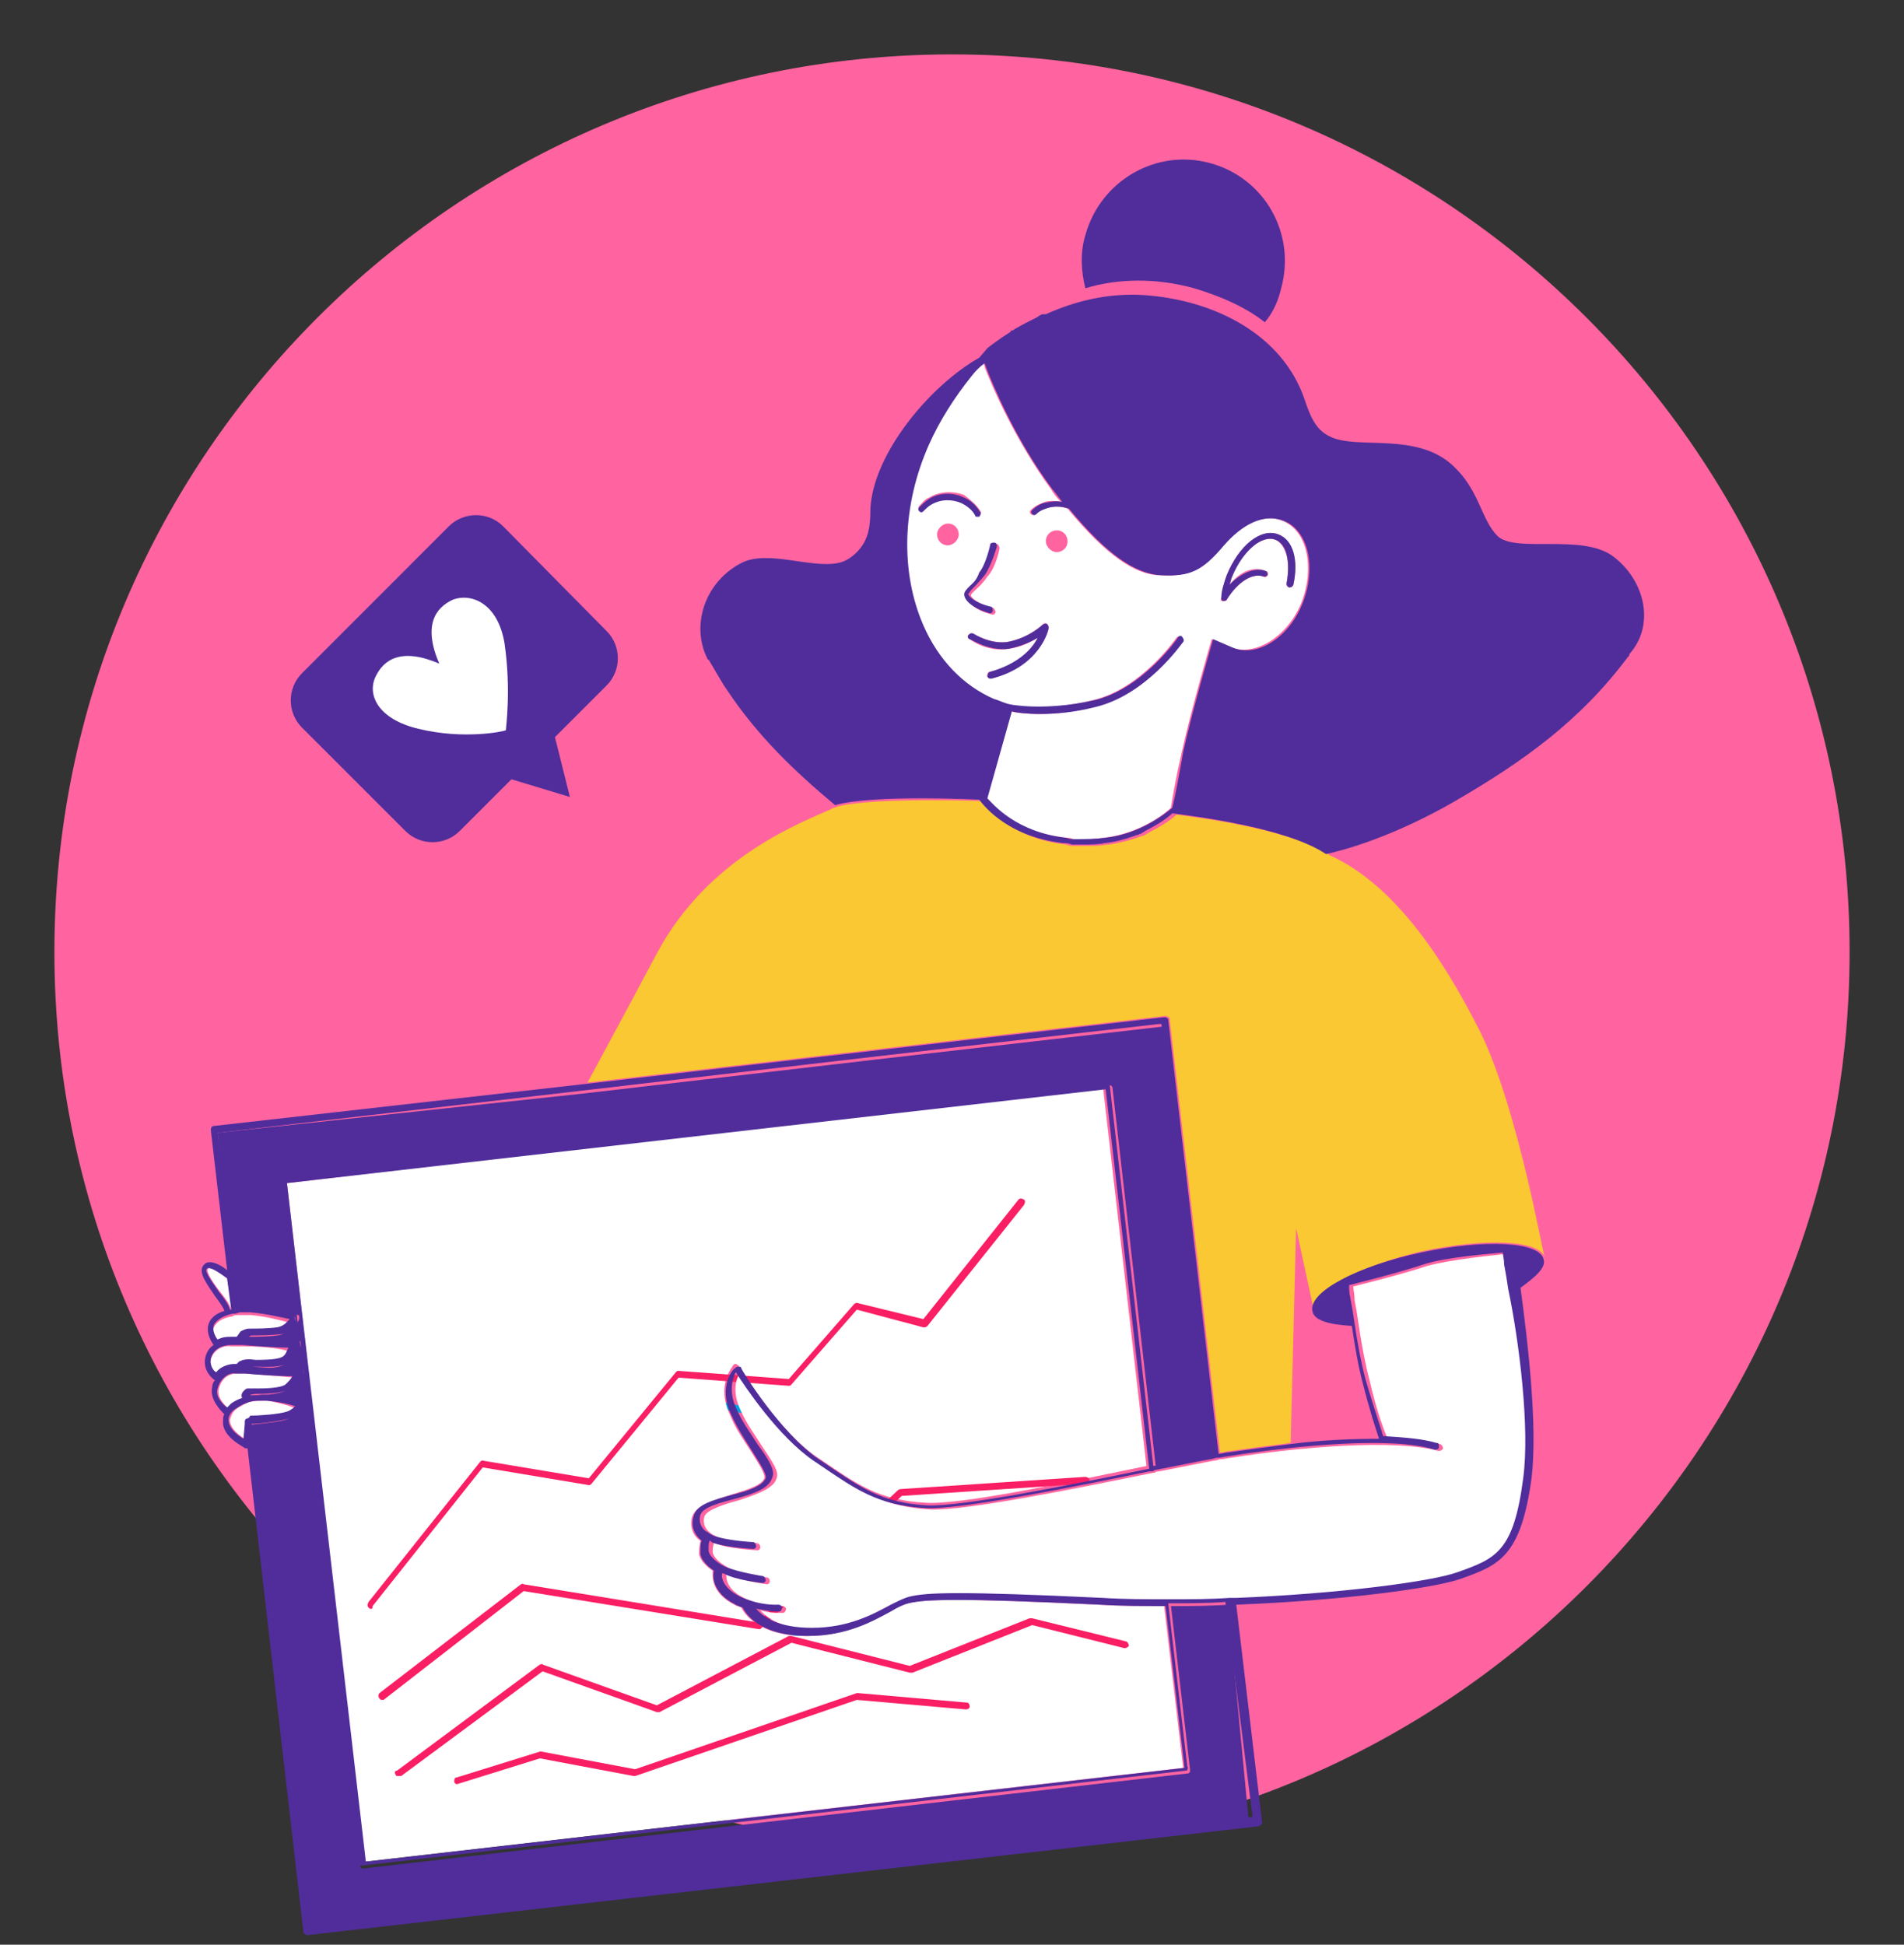 <svg width="140" height="143" xmlns="http://www.w3.org/2000/svg" version="1.1" xmlns:xlink="http://www.w3.org/1999/xlink" viewBox="0 0 140 143"><rect x="0" y="0" width="140" height="143" fill="#333333" stroke="none"/><path d="M70,4c-36.4,0 -66,29.6 -66,66c0,36.4 29.6,66 66,66c36.4,0 66,-29.6 66,-66c0,-36.4 -29.6,-66 -66,-66z" fill="#ff64a0"></path><path d="M33,38.705l-10.795,10.8c-1.1,1.1 -1.1,2.9 0,4l7.6,7.6c1.1,1.1 2.9,1.1 4,0l3.8,-3.8v0l4.3,1.3v0l-1.1,-4.4v0l3.8,-3.8c1.1,-1.1 1.1,-2.9 0,-4l-7.605,-7.7c-1.095,-1.1 -2.895,-1.1 -4,0z" fill="#502d9b"></path><path d="M33.296,44.098c-1.296,0.6 -2.2,1.902 -1,4.7c0,0 0,0.1 0.1,0.1c0,0 -0.1,0 -0.1,-0.1c-2.8,-1.2 -4.1,-0.3 -4.7,1c-0.596,1.3 0.2,3.1 3.2,3.8c3.3,0.8 6.204,0.2 6.4,0.1c0,-0.2 0.4,-3 -0.1,-6.4c-0.5,-3 -2.5,-3.7 -3.8,-3.2z" fill="#ffffff"></path><path d="M27.8,117.3v0l9.4,-9.2v0l7.7,2.2v0l7.4,-7.1v0l8.1,1.6v0l5.5,-5v0l4.9,1.9v0l8.1,-8v0" fill-opacity="0" fill="#ffffff" stroke-dashoffset="0" stroke-dasharray="" stroke-linejoin="miter" stroke-linecap="butt" stroke-opacity="1" stroke="#009fe3" stroke-miterlimit="20" stroke-width="0.5"></path><path d="M27.8,124.1v0l11.2,-6.8v0l16.9,4.9v0l11.5,-8.5v0l13.6,0.7v0" fill-opacity="0" fill="#ffffff" stroke-dashoffset="0" stroke-dasharray="" stroke-linejoin="miter" stroke-linecap="butt" stroke-opacity="1" stroke="#009fe3" stroke-miterlimit="20" stroke-width="0.5"></path><path d="M28.3,129.8v0l11.4,-6.5v0l8.1,4v0l10.4,-4v0l8.5,3.3v0l9.2,-2.5v0l6.6,2.5v0" fill-opacity="0" fill="#ffffff" stroke-dashoffset="0" stroke-dasharray="" stroke-linejoin="miter" stroke-linecap="butt" stroke-opacity="1" stroke="#009fe3" stroke-miterlimit="20" stroke-width="0.5"></path><path d="M29.2,133.3v0l8.2,-4.1v0l8.8,2.6v0l6.5,-2.6v0c0,0 4.2,0.6 4.6,0.6c0.4,0 5.2,-1.6 5.2,-1.6v0l7.9,1.6v0" fill-opacity="0" fill="#ffffff" stroke-dashoffset="0" stroke-dasharray="" stroke-linejoin="miter" stroke-linecap="butt" stroke-opacity="1" stroke="#009fe3" stroke-miterlimit="20" stroke-width="0.5"></path><path d="M72.099,37.6c0.1,0.1 0,0.3 -0.099,0.3h-0.101c-0.1,0 -0.1,0 -0.2,-0.1c-0.2,-0.4 -0.6,-0.7 -1,-0.9c-0.699,-0.3 -1.5,-0.3 -2.2,0.1c-0.2,0.1 -0.4,0.3 -0.6,0.5c-0.1,0.1 -0.2,0.1 -0.3,0c-0.1,-0.1 -0.1,-0.2 0,-0.3c0.2,-0.2 0.401,-0.5 0.7,-0.6c0.8,-0.5 1.8,-0.5 2.6,-0.2c0.5,0.4 0.9,0.7 1.2,1.2zM73,40.2c0,-0.1 0.199,-0.2 0.299,-0.2c0.1,0 0.2,0.2 0.2,0.3c0,0.1 -0.3,1.5 -0.9,2.1c-0.4,0.6 -0.8,0.9 -1,1.1c-0.2,0.2 -0.2,0.2 -0.2,0.3c0,0.1 0.4,0.6 1.601,0.9c0.099,0 0.199,0.2 0.199,0.3c0,0.1 -0.1,0.2 -0.199,0.2c-1.401,-0.3 -1.901,-1 -1.901,-1.4c0,-0.3 0.2,-0.4 0.4,-0.6c0.2,-0.2 0.501,-0.5 0.9,-1c0.2,-0.7 0.601,-2 0.601,-2zM74.099,47.2c1.6,-0.3 2.6,-1.3 2.6,-1.3c0.1,-0.1 0.2,-0.1 0.301,0c0.099,0.1 0.099,0.2 0.099,0.3c0,0.1 -0.6,2.7 -4.2,3.7h-0.1c-0.1,0 -0.2,-0.1 -0.2,-0.2c0,-0.1 0,-0.3 0.2,-0.3c2.1,-0.5 3.1,-1.7 3.5,-2.5c-0.5,0.3 -1.2,0.7 -2.1,0.8c-1.5,0.3 -2.8,-0.6 -2.9,-0.7c-0.1,-0.1 -0.1,-0.2 -0.1,-0.3c0.1,-0.1 0.2,-0.1 0.3,-0.1c0.1,0 1.3,0.8 2.6,0.6zM77.699,39c0.5,0 0.8,0.4 0.8,0.8c0,0.5 -0.4,0.8 -0.8,0.8c-0.4,0 -0.8,-0.4 -0.8,-0.8c0,-0.5 0.4,-0.8 0.8,-0.8zM69.699,40.1c-0.5,0 -0.8,-0.4 -0.8,-0.8c0,-0.4 0.4,-0.8 0.8,-0.8c0.5,0 0.8,0.4 0.8,0.8c0,0.4 -0.4,0.8 -0.8,0.8zM90.199,42.3c0.9,-2.2 2.6,-3.5 3.801,-3c1,0.4 1.499,1.9 1.099,3.7c0,0.1 -0.2,0.2 -0.3,0.2c-0.1,0 -0.2,-0.1 -0.2,-0.3c0.3,-1.5 0,-2.8 -0.8,-3.2c-1,-0.4 -2.5,0.8 -3.2,2.7c-0.1,0.2 -0.1,0.4 -0.2,0.6c0.8,-1 1.8,-1.4 2.7,-1c0.1,0 0.2,0.2 0.1,0.3c0,0.1 -0.199,0.2 -0.3,0.1c-0.8,-0.3 -1.899,0.4 -2.7,1.7c0,0.1 -0.1,0.1 -0.199,0.1h-0.101c-0.1,0 -0.2,-0.1 -0.1,-0.2c0.1,-0.6 0.201,-1.2 0.4,-1.7zM71.299,27.7c-1.299,1.4 -2.299,3.1 -3.1,5c-1.9,4.5 -2.1,9.4 -0.4,13.3c1.1,2.5 2.9,4.4 5.201,5.4c0.399,0.2 0.799,0.3 1.199,0.4c0,0 2.5,0.6 6.1,-0.3c3.6,-0.8 6.2,-4.6 6.2,-4.6c0.1,-0.1 0.2,-0.1 0.3,-0.1c0.1,0.1 0.1,0.2 0.1,0.4c-0.1,0.2 -2.7,4 -6.5,4.8c-1.6,0.4 -3,0.5 -4,0.5c-1,0 -1.8,-0.1 -2.1,-0.2l-1.8,6.4c0.4,0.5 2.1,2.5 5.8,2.9c0.2,0 0.4,0 0.6,0.1c0.8,0.1 1.6,0 2.3,-0.1c2.6,-0.3 4.5,-1.8 4.9,-2.2c0.1,-0.7 0.4,-2.4 0.8,-4.1c0.7,-3.2 2.2,-8.3 2.2,-8.3l1.4,0.6c1.8,0.7 4.2,-0.8 5.2,-3.3c1,-2.6 0.4,-5.3 -1.4,-6c-1.4,-0.6 -3,0.3 -4.4,1.8c-1.6,1.9 -2.5,2.3 -4.6,2.2c-1.8,0 -4,-1.5 -6.8,-4.9c-0.499,-0.2 -1.1,-0.2 -1.7,0c-0.2,0.1 -0.5,0.2 -0.7,0.4c-0.099,0.1 -0.2,0.1 -0.3,0c-0.1,-0.1 -0.1,-0.2 0,-0.3c0.201,-0.2 0.5,-0.4 0.8,-0.5c0.401,-0.2 0.9,-0.2 1.401,-0.1c-0.301,-0.3 -0.601,-0.7 -0.701,-0.9c-2.7,-3.7 -4.4,-7.7 -4.9,-9c0,-0.1 0,-0.1 -0.1,-0.3z" fill="#ffffff"></path><path d="M21.1,87v0l5.7,49.9v0l60.2,-6.9v0l-1.4,-11.9c-1.6,0 -3.2,0 -4.8,-0.1c-10.4,-0.5 -12.9,-0.4 -14.1,-0.1c-0.3,0.1 -0.8,0.3 -1.3,0.6c-1.3,0.7 -3.2,1.8 -6.1,1.8c-3.6,0 -4.6,-1.7 -4.8,-2.1c-0.2,-0.1 -0.4,-0.1 -0.5,-0.2c-1.8,-0.9 -1.6,-2.2 -1.6,-2.5c-0.6,-0.4 -1,-0.9 -1,-1.3c0,-0.5 0.1,-0.8 0.1,-0.9c-0.6,-0.4 -0.8,-1.1 -0.6,-1.8c0.3,-0.8 1.6,-1.2 2.9,-1.6c1.3,-0.4 2.2,-0.7 2.4,-1.2c0.1,-0.3 -0.5,-1.2 -1,-2c-0.5,-0.8 -1.1,-1.6 -1.5,-2.6c-1.1,-2.3 0.2,-3.6 0.2,-3.7c0.1,-0.1 0.1,-0.1 0.2,-0.1c0.1,0 0.1,0.1 0.2,0.1c0,0 2.8,4.7 5.7,6.7l0.3,0.2c2.8,1.9 4.3,3 7.7,3.2c2.5,0.2 10.5,-1.5 16.3,-2.7l-3.2,-27.9v0z" fill="#ffffff"></path><path d="M15.295,93.303c-0.2,0.2 0.5,1.2 0.9,1.697c0.4,0.503 0.7,0.903 0.805,1.303h0.095v0l-0.4,-2.303c-0.6,-0.497 -1.3,-0.897 -1.4,-0.697z" fill="#ffffff"></path><path d="M-500,-1680v0v0v0v0v0v0v0z" fill="#502d9b"></path><path d="M68.295,36.698c-0.295,0.2 -0.5,0.4 -0.7,0.6c-0.1,0.1 -0.1,0.2 0,0.3c0.1,0.1 0.2,0.1 0.3,0c0.2,-0.2 0.4,-0.4 0.6,-0.5c0.7,-0.4 1.505,-0.4 2.2,-0.099c0.4,0.198 0.8,0.499 1,0.899c0,0.101 0.1,0.101 0.2,0.101h0.105c0.095,-0.101 0.095,-0.201 0.095,-0.302c-0.3,-0.5 -0.7,-0.9 -1.2,-1.1c-0.8,-0.4 -1.8,-0.4 -2.6,0.1z" fill="#502d9b"></path><path d="M-500,-1680v0v0v0v0v0v0v0z" fill="#502d9b"></path><path d="M71.3,43.1c-0.2,0.2 -0.4,0.4 -0.4,0.6c0,0.4 0.5,1 1.9,1.4c0.1,0 0.2,-0.1 0.2,-0.2c0,-0.1 0,-0.3 -0.2,-0.3c-1.2,-0.3 -1.6,-0.8 -1.6,-0.9c0,-0.1 0.1,-0.1 0.2,-0.3c0.2,-0.2 0.5,-0.5 1,-1.1c0.5,-0.7 0.9,-2.1 0.9,-2.1c0,-0.1 0,-0.3 -0.2,-0.3c-0.1,0 -0.3,0 -0.3,0.2c0,0 -0.3,1.4 -0.8,2c-0.2,0.6 -0.5,0.8 -0.7,1z" fill="#502d9b"></path><path d="M89.9,44.197c0.1,0 0.1,0 0,0c0.1,0 0.2,0 0.3,-0.1c0.8,-1.3 1.9,-2 2.7,-1.7c0.1,0 0.2,0 0.3,-0.1c0,-0.1 0,-0.2 -0.1,-0.297c-0.8,-0.303 -1.8,0.097 -2.7,1c0.1,-0.203 0.1,-0.403 0.2,-0.603c0.8,-1.9 2.2,-3.1 3.2,-2.7c0.8,0.303 1.1,1.6 0.8,3.2c0,0.103 0,0.2 0.2,0.3c0.1,0 0.2,0 0.3,-0.197c0.4,-1.803 0,-3.303 -1.1,-3.703c-1.3,-0.5 -2.9,0.8 -3.8,3c-0.2,0.6 -0.4,1.1 -0.4,1.703c0,0 0,0.097 0.1,0.197z" fill="#502d9b"></path><path d="M71.201,46.704c-0.1,0.1 0,0.296 0.1,0.296c0.1,0 1.4,0.904 2.9,0.704c0.9,-0.2 1.6,-0.5 2.1,-0.8c-0.4,0.8 -1.4,1.9 -3.5,2.5c-0.1,0 -0.2,0.2 -0.2,0.3c0,0.1 0.1,0.2 0.2,0.2h0.1c3.6,-0.904 4.2,-3.6 4.2,-3.7c0,-0.1 0,-0.204 -0.101,-0.3c-0.099,-0.1 -0.199,0 -0.299,0c0,0 -1,1 -2.6,1.3c-1.3,0.2 -2.5,-0.6 -2.5,-0.6c-0.2,-0.1 -0.3,0 -0.4,0.1z" fill="#502d9b"></path><path d="M87.804,21.197c2,0.6 3.8,1.4 5.196,2.5c0.604,-0.697 1,-1.6 1.204,-2.5c1.1,-4 -1.204,-8.1 -5.204,-9.197c-4,-1.103 -8.096,1.297 -9.196,5.297c-0.4,1.3 -0.3,2.703 0,3.9c2.3,-0.7 5.1,-0.8 8,0z" fill="#502d9b"></path><path d="M108.9,76c-2.9,-5.796 -6.5,-11 -11.1,-13.096c-0.4,0.096 0,0 0,0c-3,-2 -9.9,-2.8 -11.3,-3c-0.3,0.3 -1,0.8 -2,1.3c-0.1,0.1 -0.2,0.1 -0.3,0.2c-0.1,0 -0.2,0.1 -0.3,0.1c-0.1,0 -0.2,0.1 -0.3,0.1c-0.6,0.2 -1.3,0.396 -2.1,0.5h-0.1c-0.5,0.1 -1,0.1 -1.5,0.1h-0.9c-0.2,0 -0.4,0 -0.6,-0.1c-4.4,-0.5 -6.1,-3.104 -6.2,-3.2c0,0 -7.8,-0.3 -10.6,0.4c-0.2,0.1 -0.4,0.1 -0.5,0.2c-2.2,1 -9,3.496 -12.8,10.6c-2.6,4.896 -4.3,8 -5.1,9.5l42.5,-4.9c0.1,0 0.3,0.1 0.3,0.2l3.7,31.9c0.3,0 0.5,-0.1 0.7,-0.1c1.4,-0.2 2.9,-0.4 4.5,-0.6l0.4,-15.8v0l1.3,6c-0.3,-1.304 3.3,-3.2 8,-4.304c4.7,-1 8.7,-0.796 9,0.504c-0.1,0.1 -1.9,-10.7 -4.7,-16.504z" fill="#fac832"></path><path d="M18.4,96.7h-0.8c-0.2,0 -0.4,0 -0.5,0.1c-0.8,0.1 -1.3,0.5 -1.4,0.9c-0.1,0.4 0.2,0.8 0.4,1.1c0.3,-0.2 0.7,-0.2 1,-0.2h0.4c0.1,-0.1 0.2,-0.3 0.3,-0.4c0.1,-0.1 0.3,-0.2 0.6,-0.2c0.5,0 1.3,0 2.1,-0.1c0.4,-0.1 0.7,-0.4 0.9,-0.6c-0.7,-0.2 -1.8,-0.5 -3,-0.6z" fill="#ffffff"></path><path d="M19.7,103h-0.4c-0.3,0 -0.6,0 -0.9,0.1c-0.2,0 -0.3,0.1 -0.5,0.2c-0.2,0.1 -0.4,0.2 -0.5,0.3c-0.3,0.2 -0.4,0.5 -0.5,0.8c0,0.6 0.6,1.1 1.1,1.4l0.1,-1.1v0v-0.2c0,-0.1 0.1,-0.2 0.2,-0.2h0.2c0.6,0 2.1,-0.1 2.7,-0.3c0.4,-0.1 0.5,-0.3 0.6,-0.4c-0.4,-0.2 -1.1,-0.4 -2.1,-0.6z" fill="#ffffff"></path><path d="M27.295,118.305c-0.1,0 -0.1,0 -0.2,-0.1c-0.095,-0.1 -0.095,-0.205 0,-0.4l8.2,-10.3c0.1,-0.1 0.1,-0.1 0.2,-0.1l7.8,1.3v0l6.4,-7.8c0.1,-0.1 0.1,-0.1 0.2,-0.1l8.105,0.6v0l4.795,-5.5c0.1,-0.1 0.205,-0.1 0.205,-0.1v0l4.895,1.195v0l7,-8.795c0.105,-0.1 0.2,-0.1 0.4,0c0.1,0.1 0.1,0.2 0,0.4l-7.1,8.9c-0.1,0.1 -0.195,0.1 -0.3,0.1l-4.895,-1.3v0l-4.805,5.5c-0.1,0.1 -0.1,0.1 -0.195,0.1l-8.105,-0.6v0l-6.4,7.8c-0.1,0.1 -0.1,0.1 -0.2,0.1l-7.8,-1.3v0l-8.1,10.2c0,0.1 0,0.2 -0.1,0.2z" fill="#fa1e64"></path><path d="M28.105,125c-0.105,0 -0.105,0 -0.2,-0.1c-0.1,-0.1 -0.1,-0.3 0,-0.4l10.4,-8c0.1,0 0.1,-0.1 0.2,0l17.2,2.8v0l10.295,-9.7v0c0,0 0.105,-0.1 0.205,-0.1l13.6,-0.9c0.1,0 0.3,0.1 0.3,0.2c0,0.1 -0.105,0.3 -0.2,0.3l-13.6,0.9v0l-10.305,9.7c-0.095,0.1 -0.095,0.1 -0.195,0.1l-17.3,-2.8v0l-10.3,8v0z" fill="#fa1e64"></path><path d="M29.296,130.6c-0.1,0 -0.2,0 -0.2,-0.1c-0.096,-0.1 -0.096,-0.3 0.1,-0.3l10.5,-7.8c0.1,0 0.2,-0.1 0.2,0l8.4,3v0l9.704,-5.1v0h0.196v0l8.7,2.2v0l8.8,-3.5v0h0.2v0l6.9,1.7c0.1,0 0.204,0.2 0.204,0.3c0,0.1 -0.204,0.2 -0.304,0.2l-6.8,-1.7v0l-8.8,3.5v0h-0.2v0l-8.7,-2.2v0l-9.7,5.1v0h-0.2v0l-8.4,-3v0l-10.4,7.7v0z" fill="#fa1e64"></path><path d="M33.6,131.2c-0.1,0 -0.2,-0.1 -0.2,-0.2c0,-0.1 0,-0.3 0.2,-0.3l6.1,-1.9v0h0.1v0l6.9,1.3v0l16.3,-5.6v0h0.1v0l8,0.7c0.1,0 0.2,0.1 0.2,0.3c0,0.1 -0.1,0.2 -0.3,0.2l-8,-0.7v0l-16.3,5.6v0h-0.1v0l-6.9,-1.3v0z" fill="#fa1e64"></path><path d="M18.198,102.698v0c0,0 0.1,0 0,0c0,-0.1 0,-0.1 0,0c0,-0.1 0,0 0,0z" fill="#ffffff"></path><path d="M18.1,101h-0.7c-0.5,0 -1.1,0.3 -1.3,1.1c-0.2,0.6 0.4,1.2 0.7,1.5c0.1,-0.1 0.2,-0.2 0.3,-0.3c0.2,-0.2 0.5,-0.3 0.8,-0.4c-0.1,-0.3 0,-0.4 0.1,-0.5c0.1,-0.1 0.2,-0.1 0.3,-0.2c0.3,-0.1 0.6,-0.1 0.7,0c0.4,0 1.8,-0.1 2.1,-0.3c0.2,-0.2 0.4,-0.4 0.5,-0.6c-0.8,-0.1 -2.5,-0.2 -3.5,-0.3z" fill="#ffffff"></path><path d="M111.202,94.9c-0.1,-0.7 -0.202,-1.3 -0.3,-1.8c-0.1,-0.4 -0.1,-0.7 -0.1,-0.9c-0.9,0.1 -4.1,0.4 -5.9,0.9c-1.8,0.6 -4.6,1.3 -5.4,1.5c0,0.2 0.1,0.5 0.1,1c0.1,0.5 0.2,1.1 0.3,1.8c0.2,1.4 0.5,3 0.8,4.1c0.5,2.2 1.1,3.8 1.298,4.2c1.502,0 2.902,0.2 3.902,0.5c0.098,0 0.2,0.2 0.2,0.3c0,0.1 -0.2,0.2 -0.3,0.2c-3.2,-0.9 -10.3,-0.3 -15.3,0.5c-0.2,0 -0.502,0.1 -0.7,0.1c-0.2,0 -0.3,0.1 -0.5,0.1c-1.1,0.2 -2.5,0.5 -4.1,0.8c-0.1,0 -0.202,0 -0.3,0.1h-0.1c-5.9,1.2 -13.802,2.8 -16.4,2.7c-3.5,-0.2 -5.2,-1.4 -8,-3.3l-0.3,-0.2c-2.6,-1.8 -5,-5.4 -5.7,-6.5c-0.3,0.4 -0.6,1.4 0.1,2.8c0.4,0.9 1,1.7 1.498,2.5c0.802,1.2 1.302,1.9 1.102,2.4c-0.2,0.7 -1.2,1.1 -2.7,1.6c-1.1,0.3 -2.402,0.7 -2.6,1.2c-0.1,0.3 -0.1,0.8 0.4,1.2c0.1,0.1 0.3,0.2 0.5,0.3c0.9,0.4 3,0.4 3,0.5c0.1,0 0.2,0.1 0.2,0.3c0,0.1 -0.1,0.2 -0.2,0.2c-0.1,0 -2.1,-0.1 -3.1,-0.5c-0.1,0 -0.1,-0.1 -0.1,-0.1c0,0.1 -0.1,0.3 -0.1,0.7c0,0.3 0.4,0.8 1.2,1.2c0.8,0.4 2.7,0.7 2.8,0.7c0.1,0 0.2,0.1 0.2,0.3c0,0.1 -0.1,0.2 -0.2,0.2c-0.1,0 -2,-0.3 -2.9,-0.7h-0.1c0,0.4 0.1,1.1 1.3,1.7c1.5,0.7 2.8,0.6 2.8,0.6c0.1,0 0.3,0.1 0.3,0.2c0,0.1 -0.1,0.3 -0.2,0.3h-0.3c-0.302,0 -0.8,0 -1.4,-0.2c0.5,0.6 1.6,1.4 4.098,1.4c2.702,0 4.502,-1 5.802,-1.7c0.5,-0.3 1,-0.5 1.4,-0.6c1.3,-0.4 3.7,-0.4 14.2,0.1c1.5,0.1 3.1,0.1 4.7,0.1h0.4c1.4,0 2.8,0 4.2,-0.1h0.5c7.6,-0.3 14.5,-1.2 16.3,-1.9c2.8,-1 4.1,-1.4 4.8,-6.9c0.2,-3.8 -0.6,-10.2 -1.1,-13.9z" fill="#ffffff"></path><path d="M90.3,118c-1.4,0.1 -2.8,0.1 -4.2,0.1l1.4,12v0v0.2v0l-0.1,0.1v0l-60.7,7v0h-0.1v0l-0.1,-0.1v0l-5.8,-50.3c0,-0.1 0.1,-0.2 0.2,-0.2l60.7,-7c0.1,0 0.2,0.1 0.2,0.2l3.2,28c1.4,-0.3 2.6,-0.5 3.7,-0.7c0.2,0 0.3,-0.1 0.5,-0.1l-3.6,-31.7v0h-0.2v0l-20.9,2.4v0l-21.5,2.5v0l-27,2.9v0l1.2,10.5v0l0.1,0.7v0l0.2,1.7v0h0.9c1.7,0.2 3.2,0.6 3.2,0.6c0.1,0 0.1,0.1 0.1,0.1v0v0.2v0c0,0 -0.4,1 -1.3,1.1c-0.8,0.1 -1.6,0.1 -2.2,0.1c-0.1,0 -0.2,0.1 -0.3,0.2c1.3,0.1 3.6,0.2 3.7,0.2c0.1,0 0.1,0 0.2,0.1c0.1,0.1 0.1,0.1 0,0.2c0,0 -0.2,0.9 -0.8,1.3c-0.6,0.4 -2,0.3 -2.2,0.3h-0.6c1.3,0.1 3.6,0.2 3.6,0.2c0.1,0 0.1,0 0.2,0.1v0.2v0c0,0 -0.3,0.7 -0.9,1.1c-0.6,0.4 -2.2,0.4 -2.4,0.4c-0.2,0 -0.5,0 -0.6,0.1v0.1c0.4,-0.1 0.9,-0.1 1.4,-0.1c1.6,0.2 2.4,0.5 2.4,0.6c0.1,0 0.1,0.1 0.1,0.2c0,0 -0.1,0.6 -1,0.9c-0.6,0.2 -2.1,0.3 -2.8,0.4l4.2,36.9v0l69.4,-8v0z" fill="#502d9b"></path><path d="M17.796,99h-0.796c-0.504,-0.101 -1.304,0.199 -1.504,1c-0.2,0.599 0.3,1 0.504,1.199c0.396,-0.4 0.896,-0.7 1.296,-0.6h0.2c0,-0.1 0.1,-0.1 0.2,-0.2c0.1,-0.1 0.2,-0.1 0.304,-0.1c0.396,-0.1 0.796,0 0.896,0c0.4,0 1.5,0 1.9,-0.2c0.3,-0.2 0.4,-0.5 0.5,-0.7c-0.7,-0.3 -2.4,-0.399 -3.5,-0.399z" fill="#ffffff"></path><path d="M112,108.7c-0.699,5.4 -2,5.9 -4.799,6.9c-1.9,0.7 -8.8,1.6 -16.3,1.9h-0.5c-1.401,0.1 -2.8,0.1 -4.2,0.1h-0.4c-1.6,0 -3.2,0 -4.7,-0.1c-10.6,-0.5 -12.9,-0.4 -14.2,-0.1c-0.4,0.1 -0.8,0.3 -1.4,0.6c-1.3,0.7 -3.1,1.7 -5.8,1.7c-2.5,0 -3.6,-0.8 -4.1,-1.4c0.6,0.1 1.1,0.2 1.399,0.2h0.301c0.1,0 0.2,-0.1 0.2,-0.3c0,-0.1 -0.1,-0.2 -0.3,-0.2c0,0 -1.3,0.1 -2.8,-0.6c-1.2,-0.6 -1.401,-1.4 -1.3,-1.7h0.1c0.9,0.5 2.799,0.7 2.9,0.7c0.1,0 0.2,-0.1 0.2,-0.2c0,-0.1 -0.1,-0.3 -0.2,-0.3c0,0 -1.9,-0.3 -2.8,-0.7c-0.8,-0.4 -1.2,-0.9 -1.2,-1.2c0,-0.4 0,-0.6 0.1,-0.7c0.1,0 0.1,0.1 0.1,0.1c1,0.4 3.1,0.5 3.1,0.5c0.1,0 0.2,-0.1 0.2,-0.2c0,-0.1 -0.1,-0.3 -0.2,-0.3c0,0 -2,-0.1 -3,-0.5c-0.2,-0.1 -0.3,-0.2 -0.5,-0.3c-0.5,-0.4 -0.5,-0.9 -0.4,-1.2c0.2,-0.6 1.499,-0.9 2.6,-1.2c1.5,-0.4 2.5,-0.8 2.7,-1.6c0.199,-0.5 -0.3,-1.3 -1.1,-2.4c-0.5,-0.8 -1.1,-1.6 -1.5,-2.5c-0.7,-1.4 -0.3,-2.4 -0.1,-2.8c0.7,1.1 3.1,4.7 5.7,6.5l0.3,0.2c2.8,1.9 4.4,3.1 8,3.3c2.6,0.1 10.5,-1.5 16.4,-2.7h0.1c0.1,0 0.2,0 0.3,-0.1c1.6,-0.3 3,-0.6 4.099,-0.8c0.201,0 0.301,-0.1 0.501,-0.1c0.3,0 0.499,-0.1 0.7,-0.1c5,-0.8 12.1,-1.5 15.3,-0.5c0.1,0 0.3,0 0.3,-0.2c0,-0.2 0,-0.3 -0.2,-0.3c-1,-0.3 -2.3,-0.4 -3.9,-0.5c-0.1,-0.4 -0.701,-2.1 -1.3,-4.2c-0.3,-1.1 -0.6,-2.7 -0.8,-4.1c-0.1,-0.7 -0.2,-1.3 -0.3,-1.8c-0.1,-0.4 -0.1,-0.8 -0.1,-1c0.799,-0.2 3.6,-0.9 5.4,-1.5c1.8,-0.6 5.1,-0.8 5.9,-0.9c0,0.2 0.1,0.5 0.1,0.9c0.1,0.5 0.2,1.1 0.3,1.8c0.8,3.8 1.6,10.2 1.099,13.9zM53.801,104.1c0.4,0.9 1,1.8 1.5,2.6c0.5,0.8 1.1,1.7 1,2c-0.2,0.5 -1.1,0.9 -2.4,1.2c-1.4,0.4 -2.7,0.7 -2.901,1.6c-0.199,0.7 0,1.3 0.601,1.8c-0.1,0.1 -0.1,0.4 -0.1,0.9c0,0.4 0.4,0.9 1,1.3c-0.1,0.3 -0.2,1.6 1.6,2.5c0.2,0.1 0.4,0.2 0.5,0.2c0.2,0.4 1.2,2.1 4.8,2.1c2.9,0 4.8,-1.1 6.1,-1.8c0.499,-0.3 0.9,-0.5 1.3,-0.6c1.199,-0.3 3.7,-0.4 14.1,0.1c1.6,0.1 3.2,0.1 4.8,0.1l1.4,11.9l-60.2,6.9l-5.8,-49.9l60.2,-6.9l3.2,27.9c-5.8,1.2 -13.8,2.8 -16.3,2.7c-3.4,-0.2 -4.9,-1.3 -7.7,-3.2l-0.3,-0.2c-2.9,-2 -5.7,-6.6 -5.7,-6.7c0,-0.1 -0.1,-0.1 -0.2,-0.1c-0.1,0 -0.2,0 -0.2,0.1c-0.101,-0.1 -1.4,1.3 -0.3,3.5zM92.101,133.6l-69.4,8l-4.2,-36.9c0.6,0 2.1,-0.2 2.8,-0.4c0.9,-0.3 1,-0.9 1,-0.9c0,-0.1 0,-0.2 -0.1,-0.2c0,0 -0.8,-0.4 -2.4,-0.6c-0.5,-0.1 -1,0 -1.4,0.1v-0.1c0.1,-0.1 0.4,-0.1 0.599,-0.1c0.201,0 1.801,0 2.401,-0.4c0.408,-0.272 0.631,-0.637 0.763,-0.874l4.137,35.874c0,0.1 0,0.1 0.1,0.1h0.1l60.7,-7c0.1,0 0.1,0 0.1,-0.1c0,0 0.1,-0.1 0,-0.2l-1.4,-12c1.4,0 2.8,0 4.2,-0.1zM22.164,101.226l-0.061,-0.526c0.099,0 0.197,0.001 0.197,0.1v0.2c-0.032,0.032 -0.074,0.115 -0.137,0.226zM22.101,100.7c0,0 -2.3,-0.1 -3.6,-0.2h0.6c0.2,0 1.6,0.1 2.2,-0.3c0.322,-0.214 0.528,-0.544 0.651,-0.818l0.152,1.318c-0.001,0 -0.002,0 -0.003,0zM21.951,99.382l-0.09,-0.783c0.026,0.001 0.04,0.002 0.04,0.002c0.099,0 0.2,0 0.2,0.1v0.2c0,0.046 -0.043,0.244 -0.149,0.482zM18.201,98.4c0.1,-0.1 0.2,-0.2 0.3,-0.2c0.499,0 1.4,0 2.2,-0.1c0.481,-0.053 0.819,-0.364 1.029,-0.641l0.131,1.139c-0.31,-0.014 -2.368,-0.106 -3.66,-0.198zM21.73,97.459l-0.095,-0.826c0.17,0.041 0.266,0.067 0.266,0.067c0,0 0.099,0 0.099,0.1v0.2c0,0 -0.087,0.217 -0.27,0.459zM18.701,96.1h-0.9l-0.2,-1.7l-0.1,-0.7l-1.501,-10.4l26.801,-3.1l21.5,-2.5l20.9,-2.4h0.2l3.599,31.7c-0.099,0 -0.299,0.1 -0.499,0.1c-1,0.2 -2.3,0.5 -3.7,0.7l-3.2,-28c0,-0.1 -0.1,-0.2 -0.2,-0.2l-60.7,7c-0.1,0 -0.2,0.1 -0.2,0.2l1.134,9.833c-0.504,-0.122 -1.663,-0.384 -2.934,-0.533zM18.201,104.3c-0.1,0 -0.201,0.1 -0.201,0.2v0.2l-0.099,1.1c-0.5,-0.3 -1.1,-0.8 -1.1,-1.4c0,-0.3 0.199,-0.6 0.5,-0.8c0.2,-0.1 0.3,-0.2 0.5,-0.3c0.199,-0.1 0.3,-0.1 0.5,-0.2c0.3,-0.1 0.6,-0.1 0.9,-0.1h0.4c1.1,0.1 1.8,0.3 2.1,0.4c-0.1,0.1 -0.3,0.3 -0.6,0.4c-0.6,0.2 -2.101,0.3 -2.7,0.3c-0.1,0.2 -0.2,0.2 -0.2,0.2zM16,102.1c0.201,-0.8 0.901,-1.2 1.301,-1.1h0.699c1,0.1 2.701,0.2 3.501,0.2c-0.1,0.2 -0.3,0.4 -0.501,0.6c-0.399,0.3 -1.699,0.3 -2.099,0.3h-0.7c-0.1,0 -0.201,0.1 -0.3,0.2c-0.1,0.1 -0.2,0.3 -0.1,0.5c-0.3,0.1 -0.5,0.2 -0.801,0.4c-0.099,0.1 -0.199,0.2 -0.299,0.3c-0.3,-0.2 -0.9,-0.8 -0.701,-1.4zM15.501,99.9c0.2,-0.8 1,-1 1.499,-1h0.801c1.1,0.1 2.8,0.2 3.4,0.2c-0.1,0.2 -0.201,0.6 -0.5,0.7c-0.4,0.2 -1.5,0.2 -1.9,0.2c-0.1,0 -0.5,-0.1 -0.9,0c-0.1,0 -0.2,0.1 -0.3,0.1c-0.1,0.1 -0.1,0.1 -0.2,0.2h-0.2c-0.4,0 -1,0.2 -1.3,0.6c-0.1,0 -0.5,-0.4 -0.4,-1zM15.701,97.5c0.1,-0.3 0.5,-0.7 1.4,-0.9c0.2,0 0.3,0 0.5,-0.1h0.8c1.2,0.1 2.4,0.4 2.9,0.5c-0.2,0.2 -0.4,0.5 -0.9,0.6c-0.7,0.1 -1.6,0.1 -2.1,0.1c-0.2,0 -0.4,0.1 -0.6,0.2c-0.1,0.1 -0.2,0.3 -0.3,0.4h-0.401c-0.299,0 -0.599,0 -1,0.2c-0.099,-0.1 -0.399,-0.6 -0.299,-1zM16.101,95c-0.4,-0.6 -1.101,-1.5 -0.9,-1.7c0.2,-0.2 0.799,0.2 1.5,0.7l0.299,2.3h-0.099c-0.1,-0.4 -0.4,-0.8 -0.8,-1.3zM113.501,92.6c-0.3,-1.3 -4.3,-1.5 -9,-0.5c-4.7,1 -8.3,2.9 -8,4.3c0.1,0.7 1.2,1 2.9,1.1c0.2,1.4 0.5,3.1 0.8,4.2c0.5,2 1,3.5 1.2,4.1c-2,0 -4.401,0.1 -6.6,0.4c-1.6,0.2 -3.1,0.4 -4.5,0.6c-0.2,0 -0.4,0.1 -0.7,0.1l-3.7,-31.9c0,-0.1 -0.1,-0.2 -0.3,-0.2l-42.5,4.9l-27.4,3.1c-0.1,0 -0.2,0.1 -0.2,0.3l1.2,10.3c-0.6,-0.5 -1.4,-0.8 -1.701,-0.4c-0.499,0.5 0.201,1.4 0.801,2.3c0.3,0.4 0.6,0.8 0.7,1.1c-0.7,0.2 -1.1,0.6 -1.2,1.1c-0.1,0.6 0.2,1.1 0.4,1.4c-0.3,0.2 -0.5,0.5 -0.6,0.9c-0.2,0.9 0.4,1.5 0.7,1.7c-0.1,0.1 -0.2,0.3 -0.2,0.5c-0.2,0.9 0.6,1.7 0.9,2c-0.1,0.1 -0.1,0.3 -0.1,0.5c-0.1,1.2 1.599,1.9 1.599,2h0.201l4.1,35.5c0,0.1 0,0.1 0.1,0.2c0,0 0.1,0.1 0.2,0.1l69.9,-8c0.1,0 0.1,0 0.2,-0.1c0.1,-0.1 0.1,-0.1 0.1,-0.2l-1.9,-16c7.7,-0.3 14.5,-1.2 16.5,-1.9c2.8,-1 4.4,-1.6 5.2,-7.3c0.5,-3.9 -0.3,-10.4 -0.8,-14.1c1.1,-0.8 1.9,-1.5 1.7,-2.1z" fill="#502d9b"></path><path d="M-500,-1680v0v0v0v0v0v0v0z" fill="#fa1e64"></path><path d="M95.802,44.304c-1,2.6 -3.4,4.1 -5.2,3.3l-1.4,-0.604c0,0 -1.5,5.104 -2.202,8.304c-0.298,1.696 -0.598,3.3 -0.798,4.1c-0.5,0.4 -2.3,1.9 -4.9,2.2c-0.8,0.1 -1.5,0.1 -2.302,0.1c-0.198,0 -0.398,0 -0.598,-0.1c-3.7,-0.4 -5.402,-2.5 -5.8,-2.9l1.8,-6.4c0.3,0.1 1.1,0.2 2.1,0.2c1,0 2.4,-0.1 4,-0.504c3.8,-0.896 6.4,-4.696 6.498,-4.796c0.102,-0.1 0,-0.3 -0.098,-0.4c-0.1,-0.1 -0.3,0 -0.3,0.1c0,0 -2.602,3.8 -6.2,4.6c-3.6,0.8 -6.1,0.3 -6.1,0.3c-0.5,-0.1 -0.8,-0.3 -1.2,-0.4c-2.3,-1 -4.102,-2.9 -5.2,-5.404c-1.7,-3.896 -1.6,-8.796 0.4,-13.296c0.8,-1.8 1.9,-3.5 3.1,-5c0.3,-0.4 0.598,-0.704 1,-1c0,0.1 0.1,0.2 0.1,0.296c0.498,1.304 2.2,5.404 4.9,9c0.1,0.104 0.4,0.504 0.7,0.904c-0.5,-0.1 -0.9,0 -1.4,0.096c-0.3,0.104 -0.6,0.304 -0.8,0.504c-0.1,0.1 -0.1,0.2 0,0.3c0.098,0.1 0.2,0.1 0.3,0c0.2,-0.2 0.4,-0.3 0.7,-0.4c0.5,-0.2 1.098,-0.2 1.7,0c2.8,3.4 4.9,4.8 6.8,4.9c2.1,0.1 3,-0.304 4.598,-2.2c1.302,-1.5 2.902,-2.4 4.402,-1.8c1.8,0.696 2.4,3.4 1.4,6zM118.602,40.904c-2.3,-1.7 -7.2,-0.2 -8.5,-1.5c-1.2,-1.2 -1.3,-3.3 -3.2,-5.1c-2.7,-2.6 -7.1,-1.2 -9.1,-2.2c-1.1,-0.5 -1.5,-1.6 -1.9,-2.8c-1.6,-4.6 -6.4,-7.2 -11.7,-7.6c-2.8,-0.2 -5.3,0.5 -7.3,1.4h-0.2c-0.1,0 -0.3,0.1 -0.4,0.2c-0.6,0.3 -1.2,0.6 -1.7,0.9c-0.1,0.1 -0.2,0.1 -0.2,0.1c0,0 -0.1,0 -0.1,0.1c-1.1,0.7 -1.7,1.2 -1.7,1.2l-0.602,0.7c-3.698,2.1 -7.798,7.1 -8,11.1c0,1.2 -0.098,2.3 -1,3.2c-0.298,0.3 -0.798,0.7 -1.398,0.8c-2,0.4 -5.2,-1 -7.1,0c-2.7,1.4 -3.7,4.596 -2.502,7c0,0 0,0.1 0.102,0.1c0.5,0.8 0.898,1.6 1.4,2.3c2.2,3.3 4.9,5.9 7.9,8.4c2.8,-0.8 10.598,-0.4 10.598,-0.4c0.102,0.1 1.802,2.7 6.202,3.196c0.2,0 0.4,0 0.6,0.104h0.9c0.5,0 1,0 1.5,-0.104c0.9,-0.096 1.5,-0.296 2.1,-0.496c0.1,0 0.2,-0.1 0.3,-0.1c0.1,0 0.2,-0.1 0.3,-0.1c0.098,-0.1 0.2,-0.1 0.3,-0.2c1,-0.5 1.7,-1 2,-1.3c1.4,0.196 8.3,1 11.3,3c1.4,-0.3 5,-1.3 9.498,-3.9c5,-2.904 9.202,-5.904 12.702,-10.6l0.1,-0.1v-0.1c1.9,-2.104 1.198,-5.4 -1.2,-7.2z" fill="#502d9b"></path></svg>